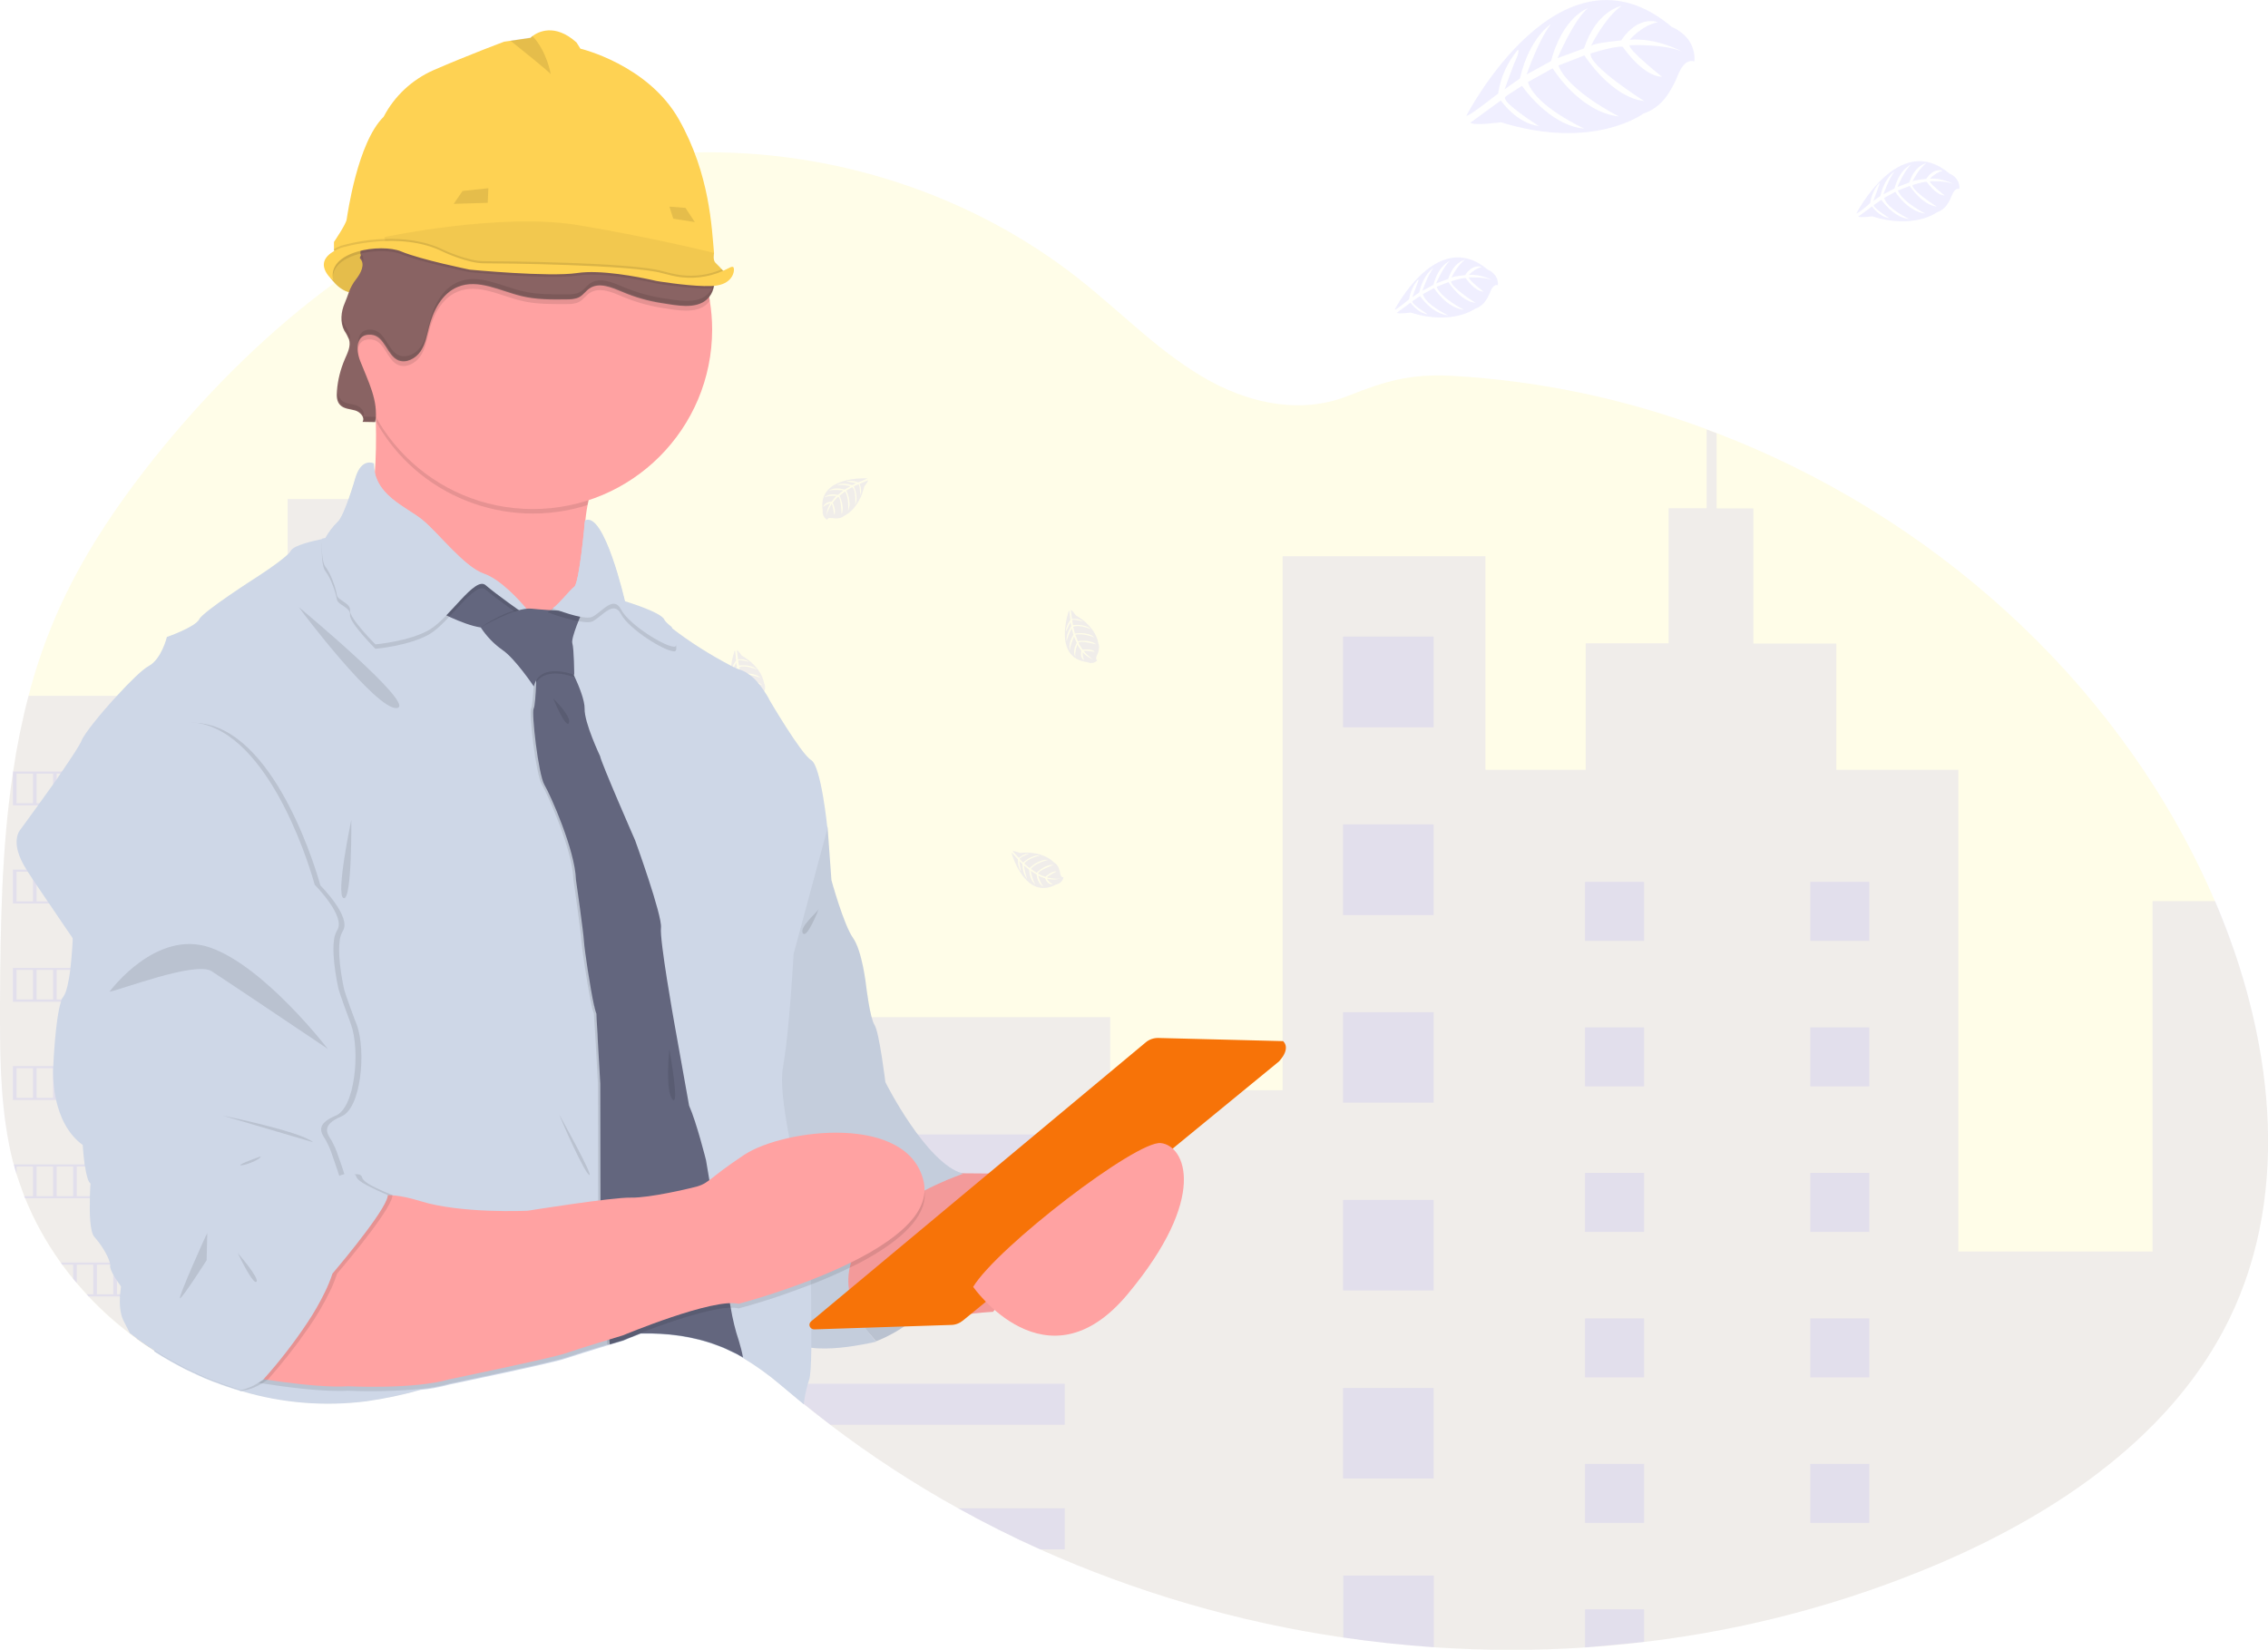 <?xml version="1.0" encoding="utf-8"?>
<!-- Generator: Adobe Illustrator 27.2.0, SVG Export Plug-In . SVG Version: 6.00 Build 0)  -->
<svg version="1.1" id="Layer_1" xmlns="http://www.w3.org/2000/svg" xmlns:xlink="http://www.w3.org/1999/xlink" x="0px" y="0px"
	 viewBox="0 0 1072.3 780.1" style="enable-background:new 0 0 1072.3 780.1;" xml:space="preserve">
<style type="text/css">
	.st0{opacity:0.1;fill:#FFEE1A;enable-background:new    ;}
	.st1{opacity:0.1;fill:#6C63FF;enable-background:new    ;}
	.st2{fill:#CED7E7;}
	.st3{opacity:0.1;enable-background:new    ;}
	.st4{fill:#FED253;}
	.st5{fill:#FFA2A2;}
	.st6{opacity:5.000000e-02;enable-background:new    ;}
	.st7{fill:#63667E;}
	.st8{fill:#896363;}
	.st9{opacity:0.1;}
	.st10{fill:#F77308;}
</style>
<path class="st0" d="M1054.2,623.3c-26.6,54.8-80.5,91.5-136.4,115.6c-44.8,19.2-92.1,31.8-140.5,37.5c-9.3,1.1-18.6,2-27.9,2.6
	c-23.8,1.6-47.7,1.5-71.6-0.1c-14.3-1-28.6-2.5-42.8-4.6c-49.5-7.2-97.7-21.3-143.3-41.7c-13.2-5.9-26.1-12.4-38.7-19.4
	c-21.1-11.7-41.3-24.9-60.5-39.5c-4.2-3.2-8.4-6.5-12.6-9.9l-1.7-1.4c-3.2-2.7-6.5-5.4-9.7-8.1c-5.4-4.6-11.2-8.7-17.3-12.4
	c-0.4-0.2-0.8-0.5-1.2-0.7c-1.1-0.7-2.3-1.3-3.4-1.8c-2.4-1.2-4.8-2.3-7.3-3.2c-11.5-4.4-23.9-6-36.5-5.7c-2.1,0-4.2,0.1-6.2,0.3
	l0,0c-2.9,0.2-5.8,0.5-8.8,0.9l-1.1,0.2c-9.3,1.3-18.5,3.3-27.5,5.9c-13.9,4-27.6,9-41.4,13.5l0,0c-5.9,1.9-11.7,3.8-17.6,5.4
	l-1.3,0.4c-8.4,2.4-17,4.2-25.6,5.4c-19.7,2.5-39.6,0.9-58.6-4.7l-0.7-0.2l-1.2-0.4l-1.7-0.5c-2.8-0.9-5.6-1.8-8.3-2.9l-1.7-0.6
	c-2.7-1-5.3-2.1-7.8-3.3l-1.7-0.8c-2.7-1.2-5.3-2.5-7.8-3.9c-0.9-0.5-1.8-1-2.7-1.5c-2.7-1.5-5.4-3.1-8-4.8
	c-2.8-1.8-5.5-3.6-8.1-5.5c-1.2-0.9-2.4-1.8-3.6-2.7c-6.9-5.3-13.4-11.1-19.4-17.5c-0.3-0.3-0.6-0.7-0.9-1c-1.6-1.7-3.2-3.5-4.7-5.3
	c-0.6-0.7-1.1-1.3-1.7-2c-1.8-2.2-3.5-4.4-5.2-6.7c-0.2-0.3-0.5-0.7-0.7-1c-6.8-9.4-12.5-19.7-16.9-30.5c-0.1-0.3-0.3-0.7-0.4-1
	c-1.3-3.4-2.5-6.9-3.7-10.5c-0.4-1.5-0.9-3-1.3-4.5c-0.1-0.4-0.2-0.9-0.4-1.3C0.7,527.5,0,504.9,0,482.4c0-2.6,0-5.2,0-7.8
	c0.2-36.3,0.7-73.3,6.1-109.1c0-0.2,0.1-0.5,0.1-0.7c1.8-12.1,4.2-24,7.3-35.8c3.2-12.4,7.3-24.5,12.3-36.3
	c12.3-29,30.3-55.4,50.2-79.9c24-29.4,51.5-56.6,82.1-79c4.4-3.2,8.9-6.3,13.4-9.4l2.1-1.4c0.7-0.5,1.5-1,2.2-1.4l0,0
	c1.5-1,3-1.9,4.5-2.9l1.7-1.1l3.2-2l1-0.6l1.7-1l1.7-1c2-1.2,4-2.3,6.1-3.5c8.7-4.9,17.7-9.3,26.8-13.4c2.7-1.2,5.4-2.3,8.1-3.4
	c12.4-5.1,25.2-9.2,38.2-12.5c4.8-1.2,9.6-2.3,14.5-3.2c5.7-1.1,11.5-2,17.3-2.8c9.2-1.2,18.5-1.9,27.8-2.1
	c65.3-1.6,131.3,19.7,182.5,60.4c20.4,16.2,38.7,35.5,61.6,47.9c20,10.8,43.4,15.3,64.8,6.8c17.7-7,29.2-10.5,49.1-9.5
	c41.1,2.3,81.7,10.8,120.3,25.2c1.6,0.6,3.1,1.2,4.7,1.8c100.7,38.5,187.3,115.1,232.3,213.5c1.2,2.6,2.3,5.2,3.5,7.9
	C1074.1,488.8,1083.8,562.2,1054.2,623.3z"/>
<path class="st1" d="M200.2,277.4v379.2l-1.3,0.4c-8.4,2.4-17,4.2-25.6,5.4c-19.7,2.5-39.6,0.9-58.6-4.7l-0.7-0.2l-1.2-0.4l-1.7-0.5
	c-2.8-0.9-5.6-1.8-8.3-2.9l-1.7-0.6c-2.7-1-5.3-2.1-7.8-3.3l-1.7-0.8c-2.7-1.2-5.3-2.5-7.8-3.9c-0.9-0.5-1.8-1-2.7-1.5
	c-2.7-1.5-5.4-3.1-8-4.8c-2.8-1.8-5.5-3.6-8.1-5.5c-1.2-0.9-2.4-1.8-3.6-2.7c-6.9-5.3-13.4-11.1-19.4-17.5c-0.3-0.3-0.6-0.7-0.9-1
	c-1.6-1.7-3.2-3.5-4.7-5.3c-0.6-0.7-1.1-1.3-1.7-2c-1.8-2.2-3.5-4.4-5.2-6.7c-0.2-0.3-0.5-0.7-0.7-1c-6.8-9.4-12.5-19.7-16.9-30.5
	c-0.1-0.3-0.3-0.7-0.4-1c-1.3-3.4-2.5-6.9-3.7-10.5c-0.4-1.5-0.9-3-1.3-4.5c-0.1-0.4-0.2-0.9-0.4-1.3C0.6,527.5,0,504.9,0,482.4
	c0-2.6,0-5.2,0-7.8c0.2-36.3,0.7-73.3,6.1-109.1c0-0.2,0.1-0.5,0.1-0.7c1.8-12.1,4.2-24,7.3-35.8h102.1v-51.5H136V236h43.8v41.4
	H200.2z"/>
<path class="st1" d="M1054.2,623.3c-26.6,54.8-80.5,91.5-136.4,115.6c-44.8,19.2-92.1,31.8-140.5,37.5c-9.3,1.1-18.6,2-27.9,2.6
	c-23.8,1.6-47.7,1.5-71.6-0.1c-14.3-1-28.6-2.5-42.8-4.6c-49.5-7.2-97.7-21.3-143.3-41.7c-13.2-5.9-26.1-12.4-38.7-19.4
	c-21.1-11.7-41.3-24.9-60.5-39.5c-4.2-3.2-8.4-6.5-12.6-9.9l-1.7-1.4c-3.2-2.7-6.5-5.4-9.7-8.1c-5.4-4.6-11.2-8.7-17.3-12.4
	c-0.4-0.2-0.8-0.5-1.2-0.7c-1.1-0.7-2.3-1.3-3.4-1.8c-2.4-1.2-4.8-2.3-7.3-3.2V481h185.6v34.5h81.5V263h95.9v101h47.4v-59.8h39.2
	v-63.9h18v-37.2c1.6,0.6,3.1,1.2,4.7,1.8v35.5H829v63.9h39.2V364h57.7v227.8h91.8V426.1h29.6
	C1074.1,488.8,1083.8,562.2,1054.2,623.3z"/>
<rect x="635" y="301" class="st1" width="42.8" height="42.9"/>
<rect x="635" y="389.8" class="st1" width="42.8" height="42.9"/>
<rect x="635" y="478.6" class="st1" width="42.8" height="42.8"/>
<rect x="635" y="567.4" class="st1" width="42.8" height="42.8"/>
<rect x="635" y="656.3" class="st1" width="42.8" height="42.8"/>
<path class="st1" d="M677.9,745.1v33.8c-14.3-1-28.6-2.5-42.8-4.6v-29.3H677.9z"/>
<rect x="353.5" y="536.4" class="st1" width="150" height="19.4"/>
<rect x="353.5" y="595.3" class="st1" width="150" height="19.4"/>
<path class="st1" d="M503.4,654.3v19.4H392.6c-4.2-3.2-8.4-6.5-12.6-9.9l-1.7-1.4c-3.2-2.7-6.5-5.4-9.7-8.1H503.4z"/>
<path class="st1" d="M503.4,713.2v19.4h-11.7c-13.2-5.9-26.1-12.4-38.7-19.4H503.4z"/>
<rect x="749.4" y="417" class="st1" width="27.9" height="27.9"/>
<rect x="145.4" y="287" class="st1" width="27.9" height="27.9"/>
<rect x="145.4" y="351.8" class="st1" width="27.9" height="27.9"/>
<rect x="145.4" y="416.6" class="st1" width="27.9" height="27.9"/>
<rect x="145.4" y="481.4" class="st1" width="27.9" height="27.9"/>
<rect x="145.4" y="546.2" class="st1" width="27.9" height="27.9"/>
<rect x="145.4" y="611" class="st1" width="27.9" height="27.9"/>
<rect x="855.9" y="417" class="st1" width="27.9" height="27.9"/>
<rect x="749.4" y="485.8" class="st1" width="27.9" height="27.9"/>
<rect x="855.9" y="485.8" class="st1" width="27.9" height="27.9"/>
<rect x="749.4" y="554.6" class="st1" width="27.9" height="27.9"/>
<rect x="855.9" y="554.6" class="st1" width="27.9" height="27.9"/>
<rect x="749.4" y="623.4" class="st1" width="27.9" height="27.9"/>
<rect x="855.9" y="623.4" class="st1" width="27.9" height="27.9"/>
<rect x="749.4" y="692.2" class="st1" width="27.9" height="27.9"/>
<rect x="855.9" y="692.2" class="st1" width="27.9" height="27.9"/>
<polygon class="st1" points="749.4,779 749.4,761 777.3,761 777.3,776.4 "/>
<path class="st1" d="M6.1,364.8v16h106.7v-16H6.1z M15.6,379.8H7.8v-14h7.8V379.8z M25.1,379.8h-7.8v-14h7.8V379.8z M34.6,379.8
	h-7.8v-14h7.8V379.8z M44.1,379.8h-7.8v-14h7.8V379.8z M53.6,379.8h-7.8v-14h7.8V379.8z M63.1,379.8h-7.8v-14h7.8V379.8z
	 M72.6,379.8h-7.8v-14h7.8L72.6,379.8z M82.1,379.8h-7.8v-14h7.8L82.1,379.8z M91.6,379.8h-7.8v-14h7.8L91.6,379.8z M101.1,379.8
	h-7.8v-14h7.8L101.1,379.8z M111.1,379.8h-8.3v-14h8.3L111.1,379.8z"/>
<path class="st1" d="M6.1,411.2v16h106.7v-16H6.1z M15.6,426.2H7.8v-14h7.8V426.2z M25.1,426.2h-7.8v-14h7.8V426.2z M34.6,426.2
	h-7.8v-14h7.8V426.2z M44.1,426.2h-7.8v-14h7.8V426.2z M53.6,426.2h-7.8v-14h7.8V426.2z M63.1,426.2h-7.8v-14h7.8V426.2z
	 M72.6,426.2h-7.8v-14h7.8L72.6,426.2z M82.1,426.2h-7.8v-14h7.8L82.1,426.2z M91.6,426.2h-7.8v-14h7.8L91.6,426.2z M101.1,426.2
	h-7.8v-14h7.8L101.1,426.2z M111.1,426.2h-8.3v-14h8.3L111.1,426.2z"/>
<path class="st1" d="M6.1,457.7v16h106.7v-16H6.1z M15.6,472.6H7.8v-14h7.8V472.6z M25.1,472.6h-7.8v-14h7.8V472.6z M34.6,472.6
	h-7.8v-14h7.8V472.6z M44.1,472.6h-7.8v-14h7.8V472.6z M53.6,472.6h-7.8v-14h7.8V472.6z M63.1,472.6h-7.8v-14h7.8V472.6z
	 M72.6,472.6h-7.8v-14h7.8L72.6,472.6z M82.1,472.6h-7.8v-14h7.8L82.1,472.6z M91.6,472.6h-7.8v-14h7.8L91.6,472.6z M101.1,472.6
	h-7.8v-14h7.8L101.1,472.6z M111.1,472.6h-8.3v-14h8.3L111.1,472.6z"/>
<path class="st1" d="M6.1,504.1v16h106.7v-16H6.1z M15.6,519.1H7.8v-14h7.8V519.1z M25.1,519.1h-7.8v-14h7.8V519.1z M34.6,519.1
	h-7.8v-14h7.8V519.1z M44.1,519.1h-7.8v-14h7.8V519.1z M53.6,519.1h-7.8v-14h7.8V519.1z M63.1,519.1h-7.8v-14h7.8V519.1z
	 M72.6,519.1h-7.8v-14h7.8L72.6,519.1z M82.1,519.1h-7.8v-14h7.8L82.1,519.1z M91.6,519.1h-7.8v-14h7.8L91.6,519.1z M101.1,519.1
	h-7.8v-14h7.8L101.1,519.1z M111.1,519.1h-8.3v-14h8.3L111.1,519.1z"/>
<path class="st1" d="M6.5,550.6c0.4,1.5,0.8,3,1.3,4.5v-3.5h7.8v14h-4.2c0.1,0.3,0.2,0.7,0.4,1h101v-16H6.5z M25.1,565.6h-7.8v-14
	h7.8L25.1,565.6z M34.6,565.6h-7.8v-14h7.8L34.6,565.6z M44.1,565.6h-7.8v-14h7.8L44.1,565.6z M53.6,565.6h-7.8v-14h7.8L53.6,565.6z
	 M63.1,565.6h-7.8v-14h7.8L63.1,565.6z M72.6,565.6h-7.8v-14h7.8L72.6,565.6z M82.1,565.6h-7.8v-14h7.8L82.1,565.6z M91.6,565.6
	h-7.8v-14h7.8L91.6,565.6z M101.1,565.6h-7.8v-14h7.8L101.1,565.6z M111.1,565.6h-8.3v-14h8.3L111.1,565.6z"/>
<path class="st1" d="M28.7,597c0.2,0.3,0.5,0.7,0.7,1h5.2v6.7c0.6,0.7,1.1,1.3,1.7,2V598h7.8v14h-3.2c0.3,0.3,0.6,0.7,0.9,1h70.9
	v-16L28.7,597z M53.6,612h-7.8v-14h7.8V612z M63.1,612h-7.8v-14h7.8V612z M72.6,612h-7.8v-14h7.8L72.6,612z M82.1,612h-7.8v-14h7.8
	L82.1,612z M91.6,612h-7.8v-14h7.8L91.6,612z M101.1,612h-7.8v-14h7.8L101.1,612z M111.1,612h-8.3v-14h8.3L111.1,612z"/>
<path class="st1" d="M81,643.5c0.9,0.5,1.8,1,2.7,1.5v-0.5h7.8v4.4l1.7,0.8v-5.2h7.8v8.5l1.7,0.6v-9.1h8.3v12l1.7,0.5v-13.5H81z"/>
<path class="st1" d="M410,226.2c0,0-23.8-1.4-21,15.3c-0.3,1.7,0.6,3.5,2.1,4.3c0,0,0-1.2,2.4-0.8c0.9,0.1,1.7,0.2,2.6,0.1
	c1.2-0.1,2.3-0.5,3.2-1.3l0,0c0,0,6.7-2.8,9.3-13.7c0,0,1.9-2.4,1.8-3l-4,1.7c0,0,1.4,2.9,0.3,5.3c0,0-0.1-5.2-0.9-5.1
	c-0.2,0-2.1,1-2.1,1s2.4,5.1,0.6,8.7c0,0,0.7-6.2-1.3-8.4l-2.9,1.7c0,0,2.8,5.2,0.9,9.5c0,0,0.5-6.5-1.5-9.1l-2.6,2
	c0,0,2.6,5.1,1,8.7c0,0-0.2-7.6-1.6-8.2c-1,0.8-1.8,1.8-2.6,2.8c0,0,1.8,3.7,0.7,5.7c0,0-0.7-5.1-1.2-5.1c0,0-2.2,3.4-2.5,5.7
	c0.1-2.1,0.8-4.2,1.9-6c-1.3,0.2-2.5,0.9-3.4,1.8c0,0,0.3-2.4,4-2.6c0,0,1.8-2.5,2.3-2.7c0,0-3.6-0.3-5.8,0.7c0,0,1.9-2.2,6.5-1.2
	l2.5-2.1c0,0-4.8-0.6-6.8,0.1c0,0,2.3-2,7.4-0.5l2.8-1.6c-2.1-0.5-4.3-0.7-6.5-0.6c0,0,2.5-1.4,7.3,0.1l2-0.9c0,0-3-0.6-3.8-0.7
	c-0.8-0.1-0.9-0.3-0.9-0.3c1.9-0.3,3.8-0.1,5.6,0.6C405.9,228.1,410,226.5,410,226.2z"/>
<path class="st1" d="M347.4,307.5c0,0-8.2,22.4,8.7,24.5c1.6,0.8,3.5,0.5,4.7-0.8c0,0-1.2-0.4-0.1-2.6c0.4-0.8,0.7-1.6,0.9-2.4
	c0.3-1.1,0.1-2.3-0.4-3.4l0,0c0,0-0.8-7.2-10.5-12.8c0,0-1.7-2.5-2.3-2.6l0.5,4.4c0,0,3.2-0.5,5.2,1.2c0,0-5-1.4-5.1-0.6
	c0,0.1,0.4,2.3,0.4,2.3s5.5-0.8,8.5,1.9c0,0-5.8-2.4-8.4-1.1l0.8,3.2c0,0,5.8-1.2,9.3,1.8c0,0-6.1-2.3-9.1-1.1l1.2,3
	c0,0,5.7-1,8.6,1.5c0,0-7.4-2-8.3-0.8c0.5,1.2,1.2,2.3,1.9,3.3c0,0,4.1-0.6,5.7,1c0,0-5-0.8-5.2-0.3c0,0,2.6,3.1,4.7,4
	c-2-0.7-3.8-1.9-5.2-3.5c-0.1,1.3,0.1,2.6,0.7,3.8c0,0-2.2-1-1.4-4.5c0,0-1.9-2.5-1.9-3c0,0-1.3,3.4-1,5.8c0,0-1.6-2.5,0.7-6.5
	l-1.3-3c0,0-2,4.4-1.9,6.5c0,0-1.2-2.8,1.6-7.3l-0.8-3.1c-1,1.9-1.8,3.9-2.4,6c0,0-0.6-2.8,2.2-6.9l-0.3-2.1c0,0-1.4,2.7-1.7,3.5
	s-0.6,0.8-0.6,0.8c0.2-1.9,1-3.7,2.2-5.2C348,312,347.7,307.5,347.4,307.5z"/>
<path class="st1" d="M505.4,288.6c0,0-8.1,22.5,8.7,24.5c1.6,0.8,3.5,0.4,4.7-0.8c0,0-1.2-0.4-0.1-2.6c0.4-0.8,0.7-1.6,0.8-2.5
	c0.3-1.1,0.1-2.3-0.3-3.4l0,0c0,0-0.8-7.2-10.5-12.8c0,0-1.8-2.5-2.4-2.6l0.5,4.3c0,0,3.2-0.5,5.2,1.2c0,0-5-1.4-5.1-0.6
	c0,0.2,0.4,2.3,0.4,2.3s5.5-0.8,8.5,1.9c0,0-5.8-2.4-8.4-1.1l0.8,3.2c0,0,5.8-1.2,9.3,1.8c0,0-6.1-2.3-9.1-1.2l1.2,3
	c0,0,5.7-1,8.6,1.5c0,0-7.3-2-8.3-0.8c0.5,1.2,1.2,2.3,2,3.3c0,0,4.1-0.6,5.7,1c0,0-5-0.8-5.2-0.3c0,0,2.6,3.1,4.7,4
	c-2-0.7-3.8-1.9-5.2-3.5c-0.1,1.3,0.1,2.6,0.7,3.8c0,0-2.2-1-1.3-4.5c0,0-1.9-2.5-1.9-3c0,0-1.3,3.4-1,5.8c0,0-1.6-2.5,0.7-6.5
	l-1.3-3c0,0-2,4.4-1.9,6.5c0,0-1.2-2.8,1.6-7.3l-0.8-3.1c-1,1.9-1.8,3.9-2.4,6c0,0-0.6-2.8,2.2-6.9l-0.3-2.1c0,0-1.4,2.7-1.7,3.5
	s-0.6,0.8-0.6,0.8c0.2-1.9,1-3.7,2.2-5.2C506,293,505.7,288.6,505.4,288.6z"/>
<path class="st1" d="M279.5,472.1c0,0-8.2,22.5,8.7,24.5c1.6,0.8,3.5,0.4,4.7-0.8c0,0-1.2-0.4-0.1-2.6c0.4-0.8,0.7-1.6,0.9-2.5
	c0.3-1.1,0.1-2.3-0.4-3.4l0,0c0,0-0.8-7.2-10.5-12.8c0,0-1.7-2.5-2.3-2.6l0.5,4.3c0,0,3.2-0.5,5.2,1.2c0,0-5-1.3-5.1-0.6
	c0,0.2,0.4,2.3,0.4,2.3s5.5-0.8,8.5,1.9c0,0-5.8-2.4-8.4-1.1l0.8,3.2c0,0,5.8-1.2,9.3,1.8c0,0-6.1-2.3-9.1-1.2l1.2,3
	c0,0,5.7-1,8.6,1.5c0,0-7.3-2-8.3-0.8c0.5,1.2,1.2,2.3,1.9,3.3c0,0,4.1-0.7,5.7,1c0,0-5.1-0.8-5.2-0.3c0,0,2.6,3.1,4.7,4
	c-2-0.7-3.8-1.9-5.2-3.5c-0.1,1.3,0.1,2.6,0.7,3.8c0,0-2.2-1-1.3-4.5c0,0-1.9-2.5-1.9-3c0,0-1.3,3.4-1,5.8c0,0-1.6-2.5,0.7-6.5
	l-1.3-3c0,0-2,4.4-1.9,6.5c0,0-1.2-2.8,1.6-7.3l-0.8-3.1c-1,1.9-1.8,3.9-2.4,6c0,0-0.6-2.8,2.2-6.9l-0.3-2.2c0,0-1.4,2.7-1.7,3.5
	s-0.6,0.8-0.6,0.8c0.2-1.9,1-3.7,2.2-5.2C280.1,476.6,279.8,472.1,279.5,472.1z"/>
<path class="st1" d="M247.2,260.5c0,0-8.1,22.4,8.7,24.5c1.6,0.8,3.5,0.4,4.7-0.8c0,0-1.2-0.4-0.1-2.6c0.4-0.8,0.7-1.6,0.8-2.5
	c0.3-1.1,0.1-2.3-0.3-3.4l0,0c0,0-0.8-7.2-10.5-12.8c0,0-1.7-2.5-2.4-2.6l0.5,4.4c0,0,3.2-0.5,5.2,1.2c0,0-5-1.4-5.1-0.6
	c0,0.1,0.4,2.3,0.4,2.3s5.5-0.8,8.5,1.9c0,0-5.8-2.4-8.4-1.1l0.8,3.2c0,0,5.8-1.2,9.3,1.8c0,0-6.1-2.3-9.1-1.1l1.2,3
	c0,0,5.7-1,8.6,1.5c0,0-7.3-2-8.3-0.8c0.5,1.2,1.2,2.3,1.9,3.3c0,0,4.1-0.6,5.7,1c0,0-5-0.8-5.2-0.3c0,0,2.6,3.1,4.7,4
	c-2-0.7-3.8-1.9-5.2-3.5c-0.1,1.3,0.1,2.6,0.7,3.8c0,0-2.2-1-1.3-4.5c0,0-1.9-2.5-1.9-3c0,0-1.3,3.4-1,5.8c0,0-1.6-2.5,0.7-6.5
	l-1.3-3c0,0-2,4.4-1.9,6.5c0,0-1.2-2.8,1.6-7.3l-0.8-3.1c-1,1.9-1.8,3.9-2.4,6c0,0-0.6-2.8,2.2-6.9l-0.3-2.1c0,0-1.4,2.7-1.7,3.5
	s-0.6,0.8-0.6,0.8c0.2-1.9,1-3.7,2.2-5.2C247.8,265,247.4,260.5,247.2,260.5z"/>
<path class="st1" d="M307.6,382.7c0,0,6.3,23,21.2,15c1.7-0.3,3.1-1.6,3.4-3.4c0,0-1.2,0.4-1.5-2c-0.1-0.9-0.4-1.7-0.7-2.5
	c-0.4-1.1-1.2-2-2.2-2.6l0,0c0,0-4.8-5.5-16-4.4c0,0-2.9-1-3.4-0.8l2.9,3.2c0,0,2.3-2.2,4.9-2c0,0-4.9,1.8-4.5,2.5
	c0.1,0.1,1.6,1.7,1.6,1.7s4-3.9,8.1-3.4c0,0-6.1,1.4-7.5,3.9l2.5,2.1c0,0,4.1-4.3,8.7-3.9c0,0-6.3,1.6-8.1,4.3l2.7,1.8
	c0,0,4-4.1,7.9-3.7c0,0-7.1,2.6-7.2,4.1c1.1,0.7,2.3,1.2,3.5,1.5c0,0,3-2.9,5.2-2.5c0,0-4.6,2.3-4.4,2.8c0,0,3.9,1,6.1,0.5
	c-2,0.6-4.2,0.6-6.3,0.1c0.6,1.1,1.6,2.1,2.8,2.7c0,0-2.4,0.4-3.7-2.9c0,0-3-0.9-3.3-1.4c0,0,0.9,3.5,2.5,5.3c0,0-2.7-1.1-3.2-5.7
	l-2.8-1.7c0,0,0.9,4.7,2.2,6.4c0,0-2.6-1.6-2.9-6.9l-2.4-2.1c0.2,2.2,0.8,4.3,1.5,6.3c0,0-2.1-2-2.2-6.9l-1.5-1.6c0,0,0.4,3,0.6,3.9
	s0,1,0,1c-0.9-1.7-1.3-3.6-1.2-5.5C310.7,386,307.8,382.5,307.6,382.7z"/>
<path class="st1" d="M478.2,403.2c0,0,6.3,23,21.2,15c1.7-0.3,3.1-1.6,3.4-3.4c0,0-1.2,0.4-1.6-2c-0.1-0.9-0.4-1.7-0.7-2.5
	c-0.5-1.1-1.2-2-2.3-2.6l0,0c0,0-4.8-5.5-16-4.4c0,0-2.9-1.1-3.4-0.8l2.9,3.2c0,0,2.3-2.2,4.9-2c0,0-4.9,1.8-4.5,2.5
	c0.1,0.1,1.6,1.7,1.6,1.7s4-3.9,8.1-3.4c0,0-6.1,1.4-7.5,3.9l2.5,2.1c0,0,4-4.3,8.7-3.9c0,0-6.3,1.6-8.1,4.3l2.7,1.8
	c0,0,4-4.1,7.9-3.7c0,0-7.1,2.6-7.2,4.1c1.1,0.7,2.3,1.2,3.5,1.5c0,0,3-2.9,5.2-2.5c0,0-4.6,2.3-4.4,2.8c0,0,3.9,1,6.2,0.5
	c-2.1,0.6-4.2,0.6-6.3,0.1c0.6,1.1,1.6,2.1,2.8,2.7c0,0-2.4,0.4-3.7-2.9c0,0-3-0.9-3.3-1.4c0,0,0.9,3.5,2.5,5.3c0,0-2.7-1.1-3.2-5.7
	l-2.8-1.7c0,0,0.9,4.7,2.2,6.4c0,0-2.6-1.6-2.9-6.9l-2.5-2.1c0.2,2.2,0.8,4.3,1.5,6.3c0,0-2.1-2-2.2-6.9l-1.5-1.6c0,0,0.4,3,0.6,3.9
	s0,1,0,1c-0.9-1.7-1.3-3.6-1.2-5.5C481.3,406.5,478.5,403.1,478.2,403.2z"/>
<path class="st2" d="M414.2,634.2c0,0,51.9-17.5,41.1-79.4l-65.9-17.1l-15.3,50.8L414.2,634.2z"/>
<path class="st3" d="M374.2,588.5l40,45.7c0,0,51.9-17.5,41.1-79.4L374.2,588.5z"/>
<path class="st4" d="M156.2,131.2c0,0,7,11.4,16.6,5.7s0.4-21.4,0.4-21.4S154.8,113,156.2,131.2z"/>
<path class="st3" d="M172.7,136.9c-2.3,1.5-5.1,1.9-7.7,1.3c-3.5-0.9-6.2-3.6-7.7-5.4c-0.4-0.5-0.8-1.1-1.2-1.6
	c-0.5-6.5,1.5-10.4,4.3-12.7l0,0c3.9-3.1,9.2-3.3,11.5-3.2c0.7,0,1.1,0.1,1.1,0.1l0.2,0.3c0.3,0.5,0.9,1.6,1.5,3.1
	C176.9,123.9,179.5,132.9,172.7,136.9z"/>
<path class="st5" d="M419.3,551.9l36,2.9l67,0.5l-52.8,65c0,0-16.8,0.9-20.2,3.3s-51.9,1.1-51.9,1.1l-7.8-33.3L419.3,551.9z"/>
<path class="st6" d="M419.3,551.9l36,2.9l67,0.5l-52.8,65c0,0-16.8,0.9-20.2,3.3s-51.9,1.1-51.9,1.1l-7.8-33.3L419.3,551.9z"/>
<path class="st2" d="M382.9,377.2l8.4,14.2l1.8,24.8c0,0,5.8,21.1,10.2,27.3c4.4,6.2,6.2,22.6,6.2,22.6s1.8,15.3,4,18.6
	s5.1,27,5.1,27s19.3,38.6,36.8,43.3c0,0-86.6,28.4-41.1,79.4c0,0-32.4,8-40-1.1c-7.6-9.1-27.7-143.8-27.7-143.8l6.2-113.6
	L382.9,377.2z"/>
<path class="st6" d="M382.9,377.2l8.4,14.2l1.8,24.8c0,0,5.8,21.1,10.2,27.3c4.4,6.2,6.2,22.6,6.2,22.6s1.8,15.3,4,18.6
	s5.1,27,5.1,27s19.3,38.6,36.8,43.3c0,0-86.6,28.4-41.1,79.4c0,0-32.4,8-40-1.1c-7.6-9.1-27.7-143.8-27.7-143.8l6.2-113.6
	L382.9,377.2z"/>
<path class="st5" d="M277.8,238.8c-2.4,12.6-1.7,25.6,2.1,37.9l-13.5,38.6c0,0-102.7-57.2-93.9-71c4.9-7.9,5.6-28.6,5.2-45.1
	c-0.3-12.5-1.2-22.6-1.2-22.6s126,12.4,109.2,41.1C281.9,224.2,279.2,231.4,277.8,238.8z"/>
<path class="st3" d="M285.7,217.7c-3.8,6.5-6.5,13.7-7.9,21.1c-38.6,12.3-80.5-4.3-100.1-39.6c-0.3-12.5-1.2-22.6-1.2-22.6
	S302.5,188.9,285.7,217.7z"/>
<path class="st5" d="M336.7,155.8c0,46.9-37.9,84.9-84.8,84.9c-46.9,0-84.9-37.9-84.9-84.8c0-17.6,5.4-34.8,15.6-49.1
	c1.2-1.7,2.5-3.3,3.8-4.9c7.6-9.2,17-16.7,27.6-22l0,0c5.8-2.9,11.9-5.1,18.1-6.6c45.7-10.8,91.5,17.4,102.3,63.1
	c0.5,1.9,0.8,3.9,1.2,5.8C336.3,146.7,336.7,151.2,336.7,155.8z"/>
<path class="st2" d="M370.2,504.6c-1.3,6.8,0.3,19.2,2.7,31.8c0.1,0.5,0.2,1.1,0.3,1.7c0.1,0.6,0.3,1.4,0.4,2.1
	c1.1,5.4,2.3,10.8,3.5,15.7s2.2,9.1,3.1,12.5c1.4,5.2,2.3,8.4,2.3,8.4s0.1,3.2,0.3,8.2c0.1,2.9,0.2,6.5,0.3,10.4
	c0,1.1,0.1,2.3,0.1,3.5c0,2.1,0.1,4.3,0.2,6.5c0,0.7,0,1.4,0,2.2c0,2.4,0.1,4.8,0.1,7.3c0,3.3,0.1,6.7,0.1,9.9c0,1.2,0,2.5,0,3.7
	c0,3.1,0,6.1,0,8.8c-0.1,7.8-0.4,13.6-1.1,15.3c-0.2,0.6-0.4,1.2-0.6,1.9c-0.9,3.1-1.5,6.3-1.9,9.5l-1.7-1.4
	c-3.2-2.7-6.5-5.4-9.7-8.1c-5.4-4.6-11.2-8.7-17.3-12.4c-0.4-0.2-0.8-0.5-1.2-0.7c-1.1-0.7-2.3-1.3-3.4-1.8
	c-2.4-1.2-4.8-2.3-7.3-3.2c-11.5-4.4-23.9-6-36.5-5.7c-5,1.9-8.2,3.3-8.2,3.3l-6.4,1.9l-1.1,0.3c-6.9,2.1-16.6,5.1-20.1,6.3
	c-5.6,2-54.6,12.2-54.6,12.2c-4.5,1.2-9,2.1-13.7,2.5c-8.4,2.4-17,4.2-25.6,5.4c-19.7,2.5-39.6,0.9-58.6-4.7c-0.6,0-1.1,0-1.7,0
	c0.4,0,0.7-0.1,1-0.1l-1.2-0.4l-1.7-0.5c-2.8-0.9-5.6-1.8-8.3-2.9l-1.7-0.6c-2.7-1-5.3-2.1-7.8-3.3l-1.7-0.8
	c-2.7-1.2-5.3-2.5-7.8-3.9c-0.9-0.5-1.8-1-2.7-1.5c-2.7-1.5-5.4-3.1-8-4.8c-0.4-3.8-0.7-6.3-0.7-6.3L68.5,613l-0.2-1l-2.8-14l-0.2-1
	l-6.1-30.5l-0.2-1l-2.8-14l-0.2-1l-6.2-30.4l-0.2-1l-2.8-14l-0.2-1l-6.1-30.5l-0.2-1l-2.8-14l-0.2-1l-1.1-5.5l-1.7-8.3
	c0,0-5.3-7.6-11.3-16.6l-0.7-1c-1.7-2.5-3.5-5.2-5.2-7.7c-0.6-0.9-1.1-1.7-1.7-2.5c-0.8-1.3-1.6-2.5-2.4-3.7l-0.5-0.8l-0.1-0.2
	c-8.6-13.3-2.9-19.1-2.9-19.1s3.6-4.9,8.3-11.4c0.2-0.3,0.5-0.7,0.7-1c2-2.8,4.2-5.9,6.4-8.9l1.7-2.4c0.6-0.9,1.2-1.8,1.8-2.7
	c0.2-0.3,0.5-0.7,0.7-1c4.6-6.7,8.4-12.5,9.2-14.5c1.2-3.2,9-12.9,16.8-21.3c6.1-6.7,12.2-12.6,14.9-14c6.2-3.3,8.7-13.8,8.7-13.8
	s13.5-4.7,15.3-8.4s27.3-20,27.3-20s10.3-6.6,14.5-10.6c0.6-0.5,1.1-1.1,1.5-1.8c1.4-2.6,10.9-4.7,14.8-5.5c1-0.2,1.6-0.3,1.6-0.3
	c1.6-2.8,3.5-5.4,5.8-7.6c1.6-1.4,3.5-6.2,5.2-10.8c1.8-5.1,3.2-9.9,3.2-9.9c2.9-9.8,8.7-6.9,8.7-6.9c0,1.3,0.1,2.7,0.4,4l0,0
	c2.4,12,15.6,17,22.6,22.6c7.6,6.2,19.7,22.2,29.1,25.5c7.8,2.7,16.9,12.9,19.8,16.3l0.2,0.3c0.5,0.6,0.7,0.9,0.7,0.9
	s5.4-0.3,8.6-0.3h1.2c0.7-0.1,1.3-0.3,1.8-0.7c3.2-2.2,8.1-8.7,10.2-10.2c2.5-1.8,5.1-31.3,5.1-31.3l0.1-0.1
	c9.1-4.2,18.8,38.3,18.8,38.3s17.1,5.1,18.6,8.7c0.3,0.7,1.6,2,3.5,3.5c8.8,6.8,18.2,12.7,28.1,17.9c0.2,0.1,0.4,0.2,0.6,0.3
	c0.2,0.1,0.4,0.2,0.6,0.3c0.4,0.2,0.7,0.3,1.1,0.5c0.5,0.2,1,0.4,1.5,0.6l0.6,0.2c1.4,0.5,2.8,1.2,4,2.1c0.4,0.3,0.7,0.5,1.1,0.8
	c1.4,1.1,2.6,2.4,3.7,3.8c0.2,0.2,0.3,0.4,0.5,0.6l0,0c0.8,1,1.4,1.9,2,2.8c0.9,1.3,1.8,2.7,2.5,4.2c0,0,14.9,25.5,19.7,28.4
	s7.7,32.4,7.7,32.4l0,0l-16,59.3c0,0-0.8,15-2.2,30.3C372.3,489.6,371.3,498.3,370.2,504.6z"/>
<path class="st7" d="M249.7,290.5c0,0-10.7,5.8-19.1,6.4c-1.1,0.1-2.2,0-3.3-0.2c-8.8-1.3-21.7-8.5-21.7-8.5l15.1-16.6l18.4,9.1
	l6.8,6.3L249.7,290.5z"/>
<path class="st3" d="M335.6,142.2c-0.4,0.5-0.8,1-1.3,1.5c-5.3,5-14.6,2.9-21.8,1.8c-6.2-1-12.3-2.8-18.1-5.2
	c-5.1-2.2-11.1-4.8-15.7-1.7c-1.8,1.2-3,3.1-4.8,4.1c-1.8,1-4.1,1.1-6.3,1.1c-7,0-14,0.1-20.8-1.5c-10.2-2.4-20.7-8.4-30.4-4.4
	c-7.6,3.1-11.7,11.3-13.7,19.3c-1,3.9-1.7,8-4,11.3c-2.3,3.3-6.6,5.6-10.4,4.1c-5.5-2.3-6.3-11.6-12.9-12.1c-7.3-0.5-7.2,7-5.1,12.4
	c3.1,8,7.2,16,7.4,24.3c-15.9-28.6-14.1-63.7,4.8-90.4c1.6-1,2.9-2.5,3.6-4.2c0.1-0.2,0.1-0.5,0.2-0.7c0.6-2.8-1-5.7-1.1-8.6
	c-0.4-7.1,7.4-12.1,14.5-13c4.7-0.6,9.5-0.1,14.2-0.3l0,0c2.4-0.1,4.7-0.4,7-0.9c4-1.2,7.7-3.1,11-5.6
	c45.7-10.8,91.5,17.4,102.3,63.1C334.8,138.3,335.2,140.3,335.6,142.2L335.6,142.2z"/>
<path class="st8" d="M337.3,136.3c-0.5,2-1.5,3.8-3,5.2c-5.3,5-14.6,2.9-21.8,1.8c-6.2-1-12.3-2.7-18.1-5.2
	c-5.1-2.1-11.1-4.8-15.7-1.7c-1.8,1.2-3,3.1-4.8,4.1c-1.8,1-4.1,1.1-6.3,1.1c-7,0.1-14,0.1-20.8-1.5c-10.2-2.4-20.7-8.4-30.4-4.4
	c-7.6,3.1-11.7,11.3-13.7,19.3c-1,3.9-1.7,8-4,11.3c-2.3,3.3-6.6,5.6-10.4,4.1c-5.5-2.3-6.3-11.6-12.9-12.1c-7.3-0.5-7.2,7-5.1,12.4
	c3.7,9.5,8.8,18.9,7.1,28.9c-1.6,0-4.4-0.1-6-0.1c1.3-2.1-1.1-4.7-3.5-5.4c-2.4-0.7-5.2-0.7-7-2.5c-1.8-1.7-1.8-4.4-1.6-6.8
	c0.4-5.2,1.7-10.2,3.7-14.9c1.3-3,3-6.2,2-9.4c-0.6-1.4-1.3-2.8-2.2-4.1c-2.1-4-1.6-9,0.2-13.1c0.8-1.8,1.3-3.4,1.9-5
	c0.8-2.2,1.9-4.3,3.4-6.2c2.3-2.9,4.5-7.1,2-9.8c-0.6-0.7,0.6-1.1,0.2-2c-0.1-0.1-0.1-0.3-0.1-0.5c-0.1-1.1,0.1-2.1,0.7-3
	c0.1-0.2,0.2-0.5,0.4-0.7c0.1-0.2,0.2-0.4,0.4-0.7c2.2-3.7,5.2-6.9,8.6-9.4c2.2-1.6,4.7-3.1,5.6-5.6c1-3-0.8-6.2-0.9-9.4
	c-0.4-7.1,7.4-12.1,14.5-13s14.4,0.6,21.3-1.2c9.8-2.6,16.7-11.2,25.6-16.1c9.9-5.3,21.6-5.7,31.8-1.1c10.4,4.7,18.2,14.3,29,17.9
	c3.8,1.3,8,1.8,11.5,3.9c4,2.5,6.4,6.8,8.5,11c3.2,6.4,3.8,12.9,6,19.7c1.7,5.4,4.1,12.5,4.3,18.7
	C337.9,132.6,337.7,134.5,337.3,136.3z"/>
<g class="st9">
	<path d="M171.7,123.8c0.3-1.3,0-2.7-0.8-3.7c0.3,0.8-0.9,1.2-0.2,1.9C171.2,122.4,171.5,123.1,171.7,123.8z"/>
	<path d="M170.9,117.7L170.9,117.7c-0.1,0.3-0.2,0.7-0.2,1.1C170.9,118.5,171.2,118.2,170.9,117.7z"/>
	<path d="M334.6,139.1c-5.3,5-14.6,2.9-21.8,1.8c-6.2-1-12.3-2.8-18.1-5.2c-5.1-2.2-11.1-4.8-15.7-1.7c-1.7,1.2-2.9,3.1-4.8,4.1
		c-1.8,1-4.1,1.1-6.3,1.1c-7,0-14,0.1-20.8-1.5c-10.2-2.4-20.7-8.4-30.4-4.4c-7.6,3.1-11.7,11.3-13.7,19.3c-1,3.9-1.7,8-4,11.3
		c-2.3,3.3-6.6,5.6-10.4,4.1c-5.5-2.3-6.3-11.6-12.9-12.1c-5.2-0.4-6.6,3.3-6.3,7.4c0.3-3.1,2-5.6,6.3-5.3
		c6.6,0.5,7.4,9.8,12.9,12.1c3.7,1.5,8.1-0.8,10.4-4.1s3-7.4,4-11.3c2-7.9,6.2-16.2,13.7-19.3c9.7-3.9,20.2,2,30.4,4.4
		c6.8,1.6,13.9,1.5,20.8,1.5c2.2,0,4.4-0.1,6.3-1.1s3-2.9,4.8-4.1c4.6-3.1,10.6-0.5,15.7,1.7c5.8,2.5,11.9,4.2,18.1,5.2
		c7.2,1.2,16.5,3.2,21.8-1.8c2.9-2.7,3.7-6.7,3.5-11C338,133.7,337,136.8,334.6,139.1z"/>
	<path d="M185.6,89.2c-0.1,0.5-0.1,1-0.1,1.5c0.1,2.1,0.9,4.2,1.1,6.2C187.1,94.4,185.9,91.8,185.6,89.2z"/>
	<path d="M165.3,160.2c0.1,0.3,0.1,0.6,0.2,0.9c0.2-1,0.1-2.1-0.2-3.1c-0.6-1.4-1.3-2.8-2.2-4.1c-0.8-1.5-1.2-3.1-1.3-4.8
		c-0.2,2.4,0.2,4.8,1.3,6.9C164,157.4,164.7,158.7,165.3,160.2z"/>
	<path d="M177.7,197.1l-5.9-0.1c0.3,0.7,0.2,1.5-0.2,2.2c1.6,0,4.4,0.1,6,0.1c0.3-1.7,0.4-3.4,0.3-5.2
		C178,195.2,177.9,196.1,177.7,197.1z"/>
	<path d="M168.2,191.6c-2.4-0.7-5.2-0.7-6.9-2.5c-1-1.1-1.6-2.6-1.7-4.2c-0.1,2.3,0,4.8,1.7,6.4c1.8,1.8,4.6,1.8,6.9,2.5
		c1.6,0.5,2.9,1.5,3.6,3C172.8,194.7,170.5,192.3,168.2,191.6z"/>
</g>
<path class="st3" d="M350.1,641.2c-1.1-0.7-2.3-1.3-3.4-1.8c-2.4-1.2-4.8-2.3-7.3-3.2c-11.5-4.4-23.9-6-36.5-5.7
	c-5,1.9-8.2,3.3-8.2,3.3l-6.4,1.9l-1.1,0.3c-0.1-0.7-0.2-1.4-0.2-2.1s-0.1-1.4-0.2-2.1c-2.2-21.2-4-43-4-43v-18.8v-2.2l-0.1-55.5
	l-1-18.3l-0.5-8.1l-0.1-1.5l-0.2-3.2l-0.1-1.9c-0.2-0.6-0.4-1.2-0.6-1.8l0,0c-0.1-0.2-0.1-0.5-0.2-0.8c-0.2-1-0.5-2.3-0.8-3.7
	c-1.8-9.2-4.1-24.7-4.3-27.9c-0.2-4.2-3.8-29.3-3.8-29.3c-0.4-13.8-12-39.9-14.9-44.8c-2.9-4.9-6.2-34.4-5.1-36
	c0.6-0.9,0.9-5.9,1.2-10.5c0-0.5,0-1,0.1-1.6c0.1-3.6,0.2-6.7,0.2-6.7L264,314l3.1-0.6l0.2,0l0.1,0.2c0.3,0.6,1.4,2.6,2.6,5.1
	c0.1,0.3,0.3,0.6,0.4,0.9c0.1,0.1,0.1,0.3,0.2,0.4c2.2,4.9,4.8,11.4,4.7,15.1c-0.2,6.6,7.3,22.4,7.3,22.4
	c0.7,3.6,16.6,39.9,16.6,39.9s12.9,35.5,12.2,41.3s6.2,44.4,6.2,44.4l7.1,39.7c3.5,7.8,8,25.8,8,25.8l1.7,10.2l0.3,2l4.6,27.3
	l2.3,13.4c0,0,1,7.1,2.4,15c0.1,0.7,0.3,1.4,0.4,2.2c0.9,5.2,2.1,10.3,3.8,15.3C349,636.2,349.6,638.7,350.1,641.2z"/>
<path class="st7" d="M351.3,641.9c-0.4-0.2-0.8-0.5-1.2-0.7c-1.1-0.7-2.3-1.3-3.4-1.8c-2.4-1.2-4.8-2.3-7.3-3.2
	c-11.5-4.4-23.9-6-36.5-5.7c-5,1.9-8.2,3.3-8.2,3.3l-6.4,1.9c-0.1-0.7-0.1-1.4-0.2-2.1s-0.1-1.3-0.2-1.9c-2.2-21.2-4-42.8-4-42.8
	v-19v-2.2l-0.1-55.3l-1-17.5l-0.2-3.6l-0.1-2.5l-0.2-3.2l-0.2-3.3l-0.1-2.4v-0.5c0,0,0-0.1-0.1-0.2c-0.2-0.5-0.4-1.4-0.7-2.4
	l-0.1-0.5c0-0.2-0.1-0.5-0.2-0.7l0,0c-1.9-8.5-4.6-26.9-4.8-30.4c-0.2-4.2-3.8-29.3-3.8-29.3c-0.4-13.8-12-39.9-14.9-44.8
	c-2.9-4.9-6.2-34.4-5.1-36c0.6-1,1-7.1,1.2-12.1c0-0.4,0-0.8,0-1.2c0.1-3.1,0.2-5.5,0.2-5.5l10.6-2.1l2.7-0.5l0.4-0.1l1-0.2
	c0,0,1.3,2.4,2.9,5.8l0.2,0.4c2.3,4.9,5,11.7,4.9,15.5c-0.2,6.6,7.3,22.4,7.3,22.4c0.7,3.6,16.6,39.9,16.6,39.9s12.9,35.5,12.2,41.3
	s6.2,44.4,6.2,44.4l7.1,39.7c3.5,7.8,8,25.8,8,25.8l1.6,9.5l0.3,1.9l3.6,21.5l3.4,19.8c0,0,1,7.1,2.4,15c0.1,0.7,0.3,1.4,0.4,2.2
	c0.9,5.2,2.1,10.4,3.8,15.4C350.1,636.5,350.8,639.2,351.3,641.9z"/>
<path class="st4" d="M342.3,128.3c0,0-3.8,4.9-7.3,4.9c-3.4,0-16.9-0.6-23.9-2.7c-7-2.2-41.3-3.8-41.3-3.8s-48.6,0.2-50.2-1.5
	s-30.2-10.4-33.1-9.8c-0.6,0.1-2.1,0.4-4.1,0.7l-2.3,0.4c-3.4,0.6-7.8,1.2-11.7,1.7c-4.9,0.6-9.1,0.9-10.5,0.4v-4.2
	c0,0,5.6-8.2,6-10.6s5.1-36.4,17.5-48.6c5.1-9.8,13.4-17.5,23.5-22c16.8-7.3,33.5-13.5,33.5-13.5l2.9-0.4l9.5-1.4
	c0.3-0.3,0.6-0.5,0.9-0.8c2.6-2,10.6-6.3,20.9,3l1.8,2.9c0,0,31.9,7.5,46.6,33.5s15.5,51.5,16.6,63.2c0,0-0.7,3.3,0.7,4.6
	c0.5,0.5,1,1,1.5,1.5c0.1,0.1,0.3,0.3,0.4,0.4c0.4,0.4,0.8,0.9,1.1,1.2c0,0,0.1,0.1,0.1,0.1c0.1,0.1,0.2,0.2,0.2,0.3L342.3,128.3z"
	/>
<path class="st6" d="M342.3,128.3c0,0-3.8,4.9-7.3,4.9c-3.4,0-16.9-0.6-23.9-2.7c-7-2.2-41.3-3.8-41.3-3.8s-48.6,0.2-50.2-1.5
	s-30.2-10.4-33.1-9.8c-0.6,0.1-2.1,0.4-4.1,0.7l-0.5-3.2l-0.1-0.8c0,0,55.2-11.8,91.9-5.6s63.9,13.1,63.9,13.1s-0.7,3.3,0.7,4.6
	c0.5,0.5,1,1,1.5,1.5c0.1,0.1,0.3,0.3,0.4,0.4c0.4,0.4,0.8,0.9,1.1,1.2c0,0,0.1,0.1,0.1,0.1c0.1,0.1,0.2,0.2,0.2,0.3L342.3,128.3z"
	/>
<path class="st3" d="M337.3,136.3c-6.8,0.5-19.4-1.1-24.8-1.9c-1.6-0.2-3.1-0.5-4.6-0.9c-5.9-1.3-24-4.9-35-3.2
	c-13.3,2-50.8-1.6-50.8-1.6s-23.1-4.7-32.4-8.5c-3.4-1.4-9.1-1.9-14.8-1.1c-1.4,0.2-2.9,0.4-4.3,0.8c-7.7,1.8-14.3,6-13.1,13.1
	c-0.4-0.5-0.8-1.1-1.2-1.6c-0.5-6.5,1.5-10.4,4.3-12.7l0,0l0.7-0.3c3.4-1,6.9-1.7,10.4-2.2c0.6-0.1,1.1-0.2,1.7-0.2
	c9.9-1.3,24.3-1.6,36.5,4.5c0,0,11.3,5.3,18.9,5.3s69.9,0.6,84.5,4.7c2.9,0.8,5.9,1.5,8.8,1.9c5.3,0.7,10.7,0.2,15.8-1.5
	C338,132.6,337.8,134.5,337.3,136.3z"/>
<path class="st3" d="M342.3,128.3c0,0-3.8,4.9-7.3,4.9c-3.4,0-16.9-0.6-23.9-2.7c-7-2.2-41.3-3.8-41.3-3.8s-48.6,0.2-50.2-1.5
	s-30.2-10.4-33.1-9.8c-0.6,0.1-2.1,0.4-4.1,0.7l-2.3,0.4c-4,0-7.9,0.5-11.7,1.7c-4.9,0.6-9.1,0.9-10.5,0.4v-0.8
	c1-0.6,2.1-1.1,3.3-1.6c6.7-1.9,13.7-3,20.7-3.2c8.7-0.3,18.9,0.7,27.9,5.2c0,0,11.3,5.3,18.9,5.3s69.9,0.5,84.5,4.7
	c2.9,0.8,5.9,1.5,8.8,1.9c6.6,0.8,13.2-0.1,19.3-2.8c0,0,0.1,0.1,0.1,0.1c0.1,0.1,0.2,0.2,0.2,0.3L342.3,128.3z"/>
<path class="st4" d="M157.6,132.7c0,0-12.2-9.3,3.6-15.5c0,0,27.7-8.6,48.6,2c0,0,11.3,5.3,18.9,5.3s69.9,0.6,84.5,4.7
	c2.9,0.8,5.9,1.5,8.8,1.9c7.8,0.9,15.6-0.6,22.5-4.3c1-0.6,1.9-0.8,2.2-0.5c0.9,1.1,0.2,7.5-7.8,8.7c-6.2,1-20.5-0.9-26.4-1.8
	c-1.5-0.2-3.1-0.5-4.6-0.9c-5.9-1.3-24-4.9-35-3.2c-13.3,2-50.8-1.6-50.8-1.6s-23.1-4.7-32.4-8.6S154.1,118.5,157.6,132.7z"/>
<path class="st3" d="M260.4,35.1c-1-1.4-13.9-11.7-19.1-15.9l9.5-1.4c0.3-0.3,0.6-0.5,0.9-0.8C258.6,24.2,260.4,35.1,260.4,35.1z"/>
<polygon class="st3" points="218.7,90.3 214.5,96.4 230.6,95.9 230.9,89 "/>
<polygon class="st3" points="316.5,97.7 318.3,103.4 328.5,105 324.1,98.3 "/>
<path class="st3" d="M141.3,287.1c1.1,1.8,36.9,49,46.4,47.7C197.2,333.5,141.3,287.1,141.3,287.1z"/>
<path class="st3" d="M261.5,330.2c0,0,8.7,8.4,7.5,11.6C267.7,345.1,261.5,330.2,261.5,330.2z"/>
<path class="st3" d="M166.1,387.7c0,0-7.6,35.9-3.6,37S166.1,387.7,166.1,387.7z"/>
<path class="st3" d="M264.4,527c1.3,3.6,11.8,27.3,14.2,28.6C281,556.8,264.4,527,264.4,527z"/>
<path class="st3" d="M387.1,429.8c-0.4,1.3-9.5,8.7-7.5,11.5S387.1,429.8,387.1,429.8z"/>
<path class="st3" d="M316.5,496.2c-0.2,0.9-2,20,1.5,23.7C321.4,523.5,316.5,496.2,316.5,496.2z"/>
<path class="st3" d="M409.8,595.3c-2.6,1.5-5.4,2.9-8.2,4.2c-3,1.5-6,2.8-9.1,4.2c-1.2,0.5-2.4,1-3.6,1.5c-1.8,0.8-3.7,1.5-5.5,2.2
	c-5.5,2.1-10.7,4-15.4,5.6c-1.8,0.6-3.6,1.2-5.2,1.7c-8.2,2.6-13.6,4-13.6,4c-1.2-0.3-2.5-0.4-3.8-0.3c-0.3,0-0.7,0-1.1,0
	c-1.7,0.1-3.4,0.3-5,0.6c-11.2,2-27,7.6-36.5,11.3c-5,1.9-8.2,3.3-8.2,3.3l-6.4,1.9l-1.1,0.3c-6.9,2.1-16.6,5.1-20.1,6.3
	c-5.6,2-54.6,12.2-54.6,12.2c-4.5,1.2-9,2.1-13.7,2.5c-11.4,1-22.8,1.3-34.2,0.8c-11.5,0.7-30-1.8-40.8-3.5l-1.7-0.3
	c-4.2-0.7-6.8-1.2-6.8-1.2l1.4-1.9l28.7-39.6l0.2-0.2l26.7-36.9l1-1.3l2.4-3.3c0,0,1.5-2,7.1-2.1c0.7,0,1.4,0,2.2,0
	c4.7,0.4,9.4,1.3,13.9,2.8l1.3,0.4c19.4,5.5,49.3,4.2,49.3,4.2s18.6-3,33.3-4.8l1.1-0.1c4.8-0.7,9.6-1.1,14.4-1.2
	c8.9,0.2,28.2-4.5,28.2-4.5c4.1-0.9,5.9-1.6,8.2-3.3c0.3-0.2,0.6-0.5,1-0.7c1-0.8,2.1-1.7,3.6-2.8c2.7-2.1,6.5-4.9,12.5-8.8
	c0.5-0.3,1.1-0.7,1.7-1c0.6-0.3,1.3-0.8,2.1-1.1c5.8-2.7,11.9-4.7,18.1-6c5.2-1.1,10.5-1.8,15.8-2.2h0.8c15-0.8,30.3,1.8,39.3,10.2
	c1.6,1.5,2.9,3.2,4.1,5c0.5,0.9,1,1.8,1.5,2.7c0.8,1.8,1.4,3.7,1.8,5.6c0.1,0.4,0.1,0.7,0.2,1.1c0,0.1,0,0.2,0,0.3
	c0,0.3,0.1,0.6,0.1,0.9C437.9,575.7,425.5,586.5,409.8,595.3z"/>
<path class="st5" d="M115.3,650.6c0,0,32.4,6,49.3,4.9c0,0,31.1,1.6,47.9-3.3c0,0,49-10.2,54.6-12.2s27.5-8.6,27.5-8.6
	s42.6-17.8,54.6-14.9c0,0,94.3-24.4,87.6-57.3s-66.3-25.5-85-13.1s-16,13.7-25.3,15.7c0,0-19.3,4.7-28.2,4.5
	c-8.9-0.2-48.8,6.2-48.8,6.2s-31.3,1.5-50.6-4.5s-23.1-0.7-23.1-0.7L115.3,650.6z"/>
<path class="st3" d="M185.6,565.1c0,0,0,0.1,0,0.1c-0.1,0.7-0.3,1.5-0.6,2.2c-3.8,9.4-25.6,34.8-25.6,34.8c-1,3-2.2,6-3.6,8.8
	c-3,6.1-6.5,12-10.4,17.5c-5.8,8.4-12.1,16.3-18.8,23.9h-0.1c-0.9,0.6-1.8,1.2-2.7,1.8c-2.4,1.4-5.9,3.1-9.2,3.3c-0.6,0-1.1,0-1.7,0
	c0.4,0,0.7-0.1,1-0.1l-1.2-0.4l-1.7-0.5c-2.8-0.9-5.6-1.8-8.3-2.9l-1.7-0.6c-2.7-1-5.3-2.1-7.8-3.3l-1.7-0.8
	c-2.7-1.2-5.3-2.5-7.8-3.9c-0.9-0.5-1.8-1-2.7-1.5c-2.7-1.5-5.4-3.1-8-4.8c-2.8-1.8-5.5-3.6-8.1-5.5c-2-3.7-3.7-7-4.6-8.8
	c-1.6-3.3-1.8-8-1.6-11.4c0-0.3,0-0.7,0.1-1c0.2-2.1,0.4-3.6,0.4-3.6c-1.5-2-2.8-4.1-4-6.2c-0.7-1.1-1.1-2.3-1.1-3.6
	c0-0.5,0-1-0.1-1.5c-0.8-3.2-4.1-8.6-7.1-12c-2.3-2.5-2.4-11.9-2.2-18.5c0.1-4,0.4-6.9,0.4-6.9c-0.4-0.3-0.8-0.7-0.9-1.2
	c-0.8-2.2-1.3-4.5-1.6-6.8c0-0.3-0.1-0.7-0.1-1c-0.6-4.6-0.9-9.2-0.9-9.2c-7.4-5.4-10.9-13.8-12.6-21.3l-0.2-1
	c-0.9-4.6-1.3-9.3-1.1-14c0-0.5,0-0.8,0-1s0-0.2,0-0.2s1-21.7,3.7-30.1c0.1-0.4,0.2-0.7,0.3-1c0.2-0.5,0.5-1,0.8-1.5
	c1-1.3,1.7-3.8,2.3-6.8c0.4-2.1,0.8-4.3,1-6.6c0.2-1.9,0.4-3.8,0.6-5.5c0.4-4.7,0.5-8.3,0.5-8.3l-1.8-9.1c-0.5-2.5-0.9-5-1.2-7.5
	c0-0.3-0.1-0.7-0.1-1c-0.5-4.6-0.6-9.3-0.2-14c0-0.3,0-0.7,0.1-1c0.8-10.6,3.5-20.9,8.2-30.5l0.5-1c0.7-1.3,1.4-2.6,2.1-3.9
	c0.5-1,1.1-1.9,1.7-2.8c1.5-2.5,3.2-4.9,5-7.2c0.3-0.3,0.5-0.7,0.8-1c3.1-3.9,6.6-7.4,10.4-10.7c10.1-8.7,19.4-12.5,27.8-12.7
	c36.8-1.3,57.5,63.8,60.8,75.2c0.3,1.1,0.5,1.7,0.5,1.7s14.9,14.9,10.6,21.5c-0.8,1.4-1.4,3.1-1.5,4.7c-1.2,8.8,2.2,23.3,2.2,23.3
	s1.2,4,4.8,13.6l1.1,2.8c2.2,6,2.8,16.1,1.5,25.1c-1.2,8.6-4.1,16.3-8.8,18.2c-9.5,4-6.9,8-4.7,11.3c1.3,2.4,2.4,4.8,3.2,7.4
	c1.4,3.7,2.6,7.6,3.1,9.1c0.1,0.4,0.2,0.7,0.2,0.7c1.3-0.5,2.7-0.9,4.1-1.1c1.8-0.2,3.6-0.1,3.9,1.5c0.2,0.8,1.2,1.8,2.7,2.8
	C177.6,562,185.6,565.1,185.6,565.1z"/>
<path class="st2" d="M183.4,565.1L183.4,565.1c-0.1,0.8-0.3,1.5-0.6,2.2c-3.8,9.4-25.6,34.9-25.6,34.9c-1,3-2.2,6-3.6,8.8
	c-2.4,4.9-5.1,9.7-8.2,14.3c-6.3,9.5-13.2,18.4-20.8,26.9l-0.2,0.2c0,0-0.9,0.7-2.3,1.5c-2.5,1.6-5.3,2.8-8.1,3.4l-1.2-0.4l-1.7-0.5
	c-2.8-0.9-5.6-1.8-8.3-2.9l-1.7-0.6c-2.7-1-5.3-2.1-7.8-3.3l-1.7-0.8c-2.7-1.2-5.3-2.5-7.8-3.9c-0.9-0.5-1.8-1-2.7-1.5
	c-2.7-1.5-5.4-3.1-8-4.8c-2.8-1.8-5.5-3.6-8.1-5.5c-1.2-0.9-2.4-1.8-3.6-2.7c-1.3-2.6-2.4-4.7-3.1-6.1c-1.6-3.3-1.8-8-1.6-11.4
	c0-0.3,0-0.7,0.1-1c0.2-2.1,0.4-3.6,0.4-3.6s-0.8-1.1-1.8-2.6c-0.6-0.8-1.1-1.8-1.7-2.7c-1-1.8-1.8-3.5-1.6-4.5c0-0.2,0-0.3,0-0.5
	c0-0.3-0.1-0.7-0.2-1c-0.8-3.2-4.1-8.6-7.2-12c-2.3-2.5-2.4-11.9-2.2-18.5c0-0.3,0-0.7,0-1c0.1-3.5,0.3-5.9,0.3-5.9
	c-1.1-0.5-2-4.1-2.6-8l-0.2-1c-0.6-4.6-0.9-9.2-0.9-9.2c-7.4-5.4-10.9-13.8-12.6-21.3c-1.1-5.3-1.6-10.6-1.3-16c0-0.2,0-0.2,0-0.2
	s0.9-21.8,3.6-30.2c0.1-0.4,0.2-0.7,0.3-1c0.2-0.5,0.5-1,0.9-1.5c1.5-2.1,2.5-7.2,3.2-12.4l0.1-1c0.8-7,1.1-13.9,1.1-13.9l-1.9-9.1
	c-0.5-2.5-0.9-5-1.2-7.5c-0.1-0.3-0.1-0.7-0.1-1c-0.5-4.6-0.6-9.3-0.2-14c0-0.3,0-0.7,0.1-1c0.8-10.6,3.5-20.9,8.2-30.5
	c0.2-0.3,0.3-0.7,0.5-1c1.3-2.6,2.7-5.1,4.3-7.6c0.5-0.9,1.1-1.7,1.7-2.5c0.9-1.3,1.9-2.6,2.8-3.9l0.8-1c3.1-3.9,6.5-7.4,10.3-10.6
	c11-9.4,21-13.1,30-12.7c35.4,1.3,55.4,64,58.6,75.2c0.3,1.1,0.5,1.7,0.5,1.7s14.9,14.9,10.6,21.5c-0.8,1.4-1.4,3.1-1.5,4.7
	c-1.2,8.8,2.2,23.3,2.2,23.3s1.2,4,4.8,13.6c0.3,0.9,0.7,1.8,1,2.8c2.2,6,2.8,16.1,1.5,25.1c-1.2,8.7-4.1,16.3-8.8,18.2
	c-9.5,4-6.9,8-4.7,11.3c1.3,2.4,2.4,4.8,3.2,7.4c1.7,4.7,3.3,9.7,3.3,9.7c0.7-0.3,1.3-0.5,2-0.7c1.4-0.5,2.9-0.6,4.3-0.5
	c0.8,0.1,1.5,0.7,1.7,1.5c0.3,1.2,2.3,2.7,4.9,4.1C176.6,562.1,180,563.7,183.4,565.1z"/>
<path class="st3" d="M51.8,468.9c3.5-0.2,40.6-14.6,48.2-9.7s55,36.8,55,36.8s-29.7-38.8-55.5-47.9S51.8,468.9,51.8,468.9z"/>
<path class="st3" d="M105.2,527.5c0,0,37.1,7.5,42.8,12.6L105.2,527.5z"/>
<path class="st3" d="M98,583.1c-0.5,0.5-14,30.8-12.9,30.8s12.6-18,12.6-18L98,583.1z"/>
<path class="st3" d="M123.3,546.8c0,0-10.9,3.8-9.6,4.2S123,548.5,123.3,546.8z"/>
<path class="st3" d="M112.4,592.5c1.8,3.8,7.6,15.3,8.9,13.5S112.4,592.5,112.4,592.5z"/>
<path class="st3" d="M248.7,289.7l-1.6,2.2c0,0-12.4-8.7-17.5-13.1s-17.1,15.6-26.6,21.1s-25.5,6.9-25.5,6.9s-12.4-12.4-12-16
	s-5.8-4.7-6.2-7.3s-2.6-9.8-5.5-13.5c-1.5-1.9-1.8-7.9-1.6-13.2c1-0.2,1.6-0.3,1.6-0.3c1.6-2.8,3.5-5.4,5.8-7.6
	c3.3-2.9,8.4-20.8,8.4-20.8c2.9-9.8,8.7-6.9,8.7-6.9c0,14.9,15.3,20.4,22.9,26.6s19.7,22.2,29.1,25.5
	C236.7,276.1,245.8,286.3,248.7,289.7z"/>
<path class="st2" d="M248.7,287.6l-1.6,2.2c0,0-12.4-8.7-17.5-13.1s-17.1,15.6-26.6,21.1s-25.5,6.9-25.5,6.9s-12.4-12.4-12-16
	s-5.8-4.7-6.2-7.3s-2.6-9.8-5.5-13.5c-1.5-1.9-1.8-7.9-1.6-13.2l1.6-0.3c1.6-2.8,3.5-5.4,5.8-7.6c3.3-2.9,8.4-20.8,8.4-20.8
	c2.9-9.8,8.7-6.9,8.7-6.9c0,14.9,15.3,20.4,22.9,26.6c7.6,6.2,19.7,22.2,29.1,25.5C236.7,273.9,245.8,284.1,248.7,287.6z"/>
<path class="st3" d="M249.7,290.5c0,0-10.7,5.8-19.1,6.4c-1.1,0.1-2.2,0-3.3-0.2l0,0c0,0,9.2-6.9,17.8-8.3L249.7,290.5z"/>
<path class="st3" d="M271.5,320.2c0,0-13.5-5.3-18,2.7c0.1-3.6,0.2-6.7,0.2-6.7l14.7-2.9c0,0,1.4,2.6,3.1,6.2
	C271.5,319.9,271.5,320.2,271.5,320.2z"/>
<path class="st7" d="M227.3,296.7c0,0,16.2-9.7,24-8.9c8.2,0.9,24,1.5,24,1.5s-5.5,12.4-4.7,14.9s0.9,14.9,0.9,14.9
	s-16.4-6.4-19.1,5.5c0,0-8.9-13.3-14.9-17.3C233.4,304.4,230,300.8,227.3,296.7z"/>
<path class="st3" d="M318.8,308c-4.7,0-21.5-10.6-25.1-17.5c-3.6-6.9-8.7,0.7-13.5,3.3c-3,1.6-14.9-1.8-21.3-4.3
	c3.2-2.2,10.5-8.4,12.6-9.9c2.5-1.8,5.1-31.3,5.1-31.3c9.1-4.7,18.9,38.2,18.9,38.2s17.1,5.1,18.6,8.7c0.3,0.7,1.6,2,3.5,3.5
	C319.6,303.8,320.7,308,318.8,308z"/>
<path class="st2" d="M318.8,305.8c-4.7,0-21.5-10.6-25.1-17.5c-3.6-6.9-8.7,0.7-13.5,3.3c-3,1.6-12.5-1.5-18.9-4
	c3.2-2.2,8.1-8.7,10.2-10.2c2.5-1.8,5.1-31.3,5.1-31.3c9.1-4.7,18.9,38.2,18.9,38.2s17.1,5.1,18.6,8.7c0.3,0.7,1.6,2,3.5,3.5
	C319.6,301.6,320.7,305.8,318.8,305.8z"/>
<path class="st10" d="M383.5,624.8l158.3-132c1.6-1.3,3.6-2,5.7-2l59.1,1.5c0,0,4.1,3-1.9,9.6L455.3,624.4c-1.6,1.3-3.6,2.1-5.7,2.1
	l-64.6,2.1c-1.2,0-2.3-0.9-2.3-2.2C382.7,625.9,383,625.2,383.5,624.8z"/>
<path class="st5" d="M460.1,608.5c0,0,34.6,49.5,73,3.5s27.3-70.3,15.7-71.5S471.6,589.6,460.1,608.5z"/>
<path class="st1" d="M693.3,54.7c0,0,44.6-86.5,97.2-41.9c0,0,11.5,4.2,10.6,16.3c0,0-4.4-2.4-8,6.9c-1.3,3.3-3,6.4-5,9.3
	c-2.7,3.9-6.6,6.9-11.1,8.4l0,0c0,0-23.6,17.7-67.4,4.1c0,0-12.4,1.8-14.4,0.2l14.4-10.5c0,0,7.3,10.8,18,12.1
	c0,0-18-11.3-15.9-13.8c0.4-0.5,7.9-5.2,7.9-5.2s12.8,18.8,29.4,20.2c0,0-23.2-10.6-26.6-22l11.7-6.5c0,0,12.5,20.6,31.4,22.8
	c0,0-23.9-11.9-28.7-24.1l12.3-4.8c0,0,12.6,19.8,28.3,21.6c0,0-26.2-16.5-25.4-22.5c0,0,11.6-3.7,15.2-3.2c0,0,9.4,14,18.6,14.2
	c0,0-16.3-12.9-15.3-14.9c0,0,16.4-0.8,25,3.1c0,0-12.2-6.8-25-5.7c0,0,5.8-6.8,13.3-8.3c0,0-9-3.7-17.3,8.6c0,0-12.8,1.2-14.3,2.6
	c0,0,6.5-13.3,14.4-18.9c0,0-11.8,2.1-17.7,20.1l-12.5,4.6c0,0,7.6-18,14.3-23.6c0,0-11.8,4-17.4,25l-11.5,6.3c0,0,5.4-16,11.5-23.8
	c0,0-10.1,6.1-14.7,25.7l-7.2,5.1c0,0,4.1-11.6,5.6-14.8s0.7-3.9,0.7-3.9c-5,5.9-8.3,13.1-9.4,20.8
	C708.3,44.1,694.2,55.5,693.3,54.7z"/>
<path class="st1" d="M877.7,100.9c0,0,20.1-39.1,43.9-18.9c0,0,5.2,1.9,4.8,7.4c0,0-2-1.1-3.6,3.1c-0.6,1.5-1.3,2.9-2.2,4.2
	c-1.2,1.8-3,3.1-5,3.8l0,0c0,0-10.7,8-30.5,1.8c0,0-5.6,0.8-6.5,0.1l6.5-4.8c0,0,3.3,4.9,8.1,5.5c0,0-8.1-5.1-7.2-6.2
	c0.2-0.2,3.5-2.4,3.5-2.4s5.8,8.5,13.3,9.1c0,0-10.5-4.8-12-10l5.3-2.9c0,0,5.7,9.3,14.2,10.3c0,0-10.8-5.4-13-10.9l5.6-2.2
	c0,0,5.7,8.9,12.8,9.8c0,0-11.8-7.5-11.5-10.2c0,0,5.2-1.7,6.8-1.5c0,0,4.2,6.3,8.4,6.4c0,0-7.4-5.8-6.9-6.7c0,0,7.4-0.4,11.3,1.4
	c0,0-5.5-3.1-11.3-2.6c1.6-1.8,3.7-3.1,6-3.8c0,0-4.1-1.7-7.8,3.9c0,0-5.8,0.5-6.5,1.2c0,0,2.9-6,6.5-8.6c0,0-5.4,0.9-8,9.1
	l-5.6,2.1c0,0,3.4-8.1,6.5-10.6c0,0-5.3,1.8-7.9,11.3l-5.2,2.8c0,0,2.4-7.2,5.2-10.8c0,0-4.6,2.7-6.7,11.6l-3.3,2.3
	c0,0,1.9-5.2,2.5-6.7s0.3-1.8,0.3-1.8c-2.3,2.7-3.7,5.9-4.3,9.4C884.5,96.1,878,101.3,877.7,100.9z"/>
<path class="st1" d="M659.4,146.4c0,0,20.1-39.1,44-18.9c0,0,5.2,1.9,4.8,7.4c0,0-2-1.1-3.6,3.1c-0.6,1.5-1.3,2.9-2.2,4.2
	c-1.2,1.8-3,3.1-5,3.8l0,0c0,0-10.7,8-30.5,1.8c0,0-5.6,0.8-6.5,0.1l6.5-4.8c0,0,3.3,4.9,8.1,5.5c0,0-8.1-5.1-7.2-6.2
	c0.2-0.2,3.6-2.4,3.6-2.4s5.8,8.5,13.3,9.1c0,0-10.5-4.8-12-10l5.3-2.9c0,0,5.7,9.3,14.2,10.3c0,0-10.8-5.4-13-10.9l5.6-2.2
	c0,0,5.7,9,12.8,9.8c0,0-11.8-7.5-11.5-10.2c0,0,5.2-1.7,6.9-1.5c0,0,4.2,6.3,8.4,6.4c0,0-7.4-5.8-6.9-6.7c0,0,7.4-0.4,11.3,1.4
	c0,0-5.5-3.1-11.3-2.6c1.6-1.8,3.7-3.1,6-3.8c0,0-4.1-1.7-7.8,3.9c0,0-5.8,0.5-6.5,1.2c0,0,2.9-6,6.5-8.5c0,0-5.4,0.9-8,9.1
	l-5.7,2.1c0,0,3.4-8.1,6.5-10.6c0,0-5.3,1.8-7.8,11.3l-5.2,2.8c0,0,2.4-7.2,5.2-10.8c0,0-4.6,2.7-6.7,11.6l-3.3,2.3
	c0,0,1.9-5.2,2.5-6.7c0.7-1.5,0.3-1.8,0.3-1.8c-2.3,2.7-3.7,5.9-4.3,9.4C666.2,141.6,659.8,146.8,659.4,146.4z"/>
</svg>

